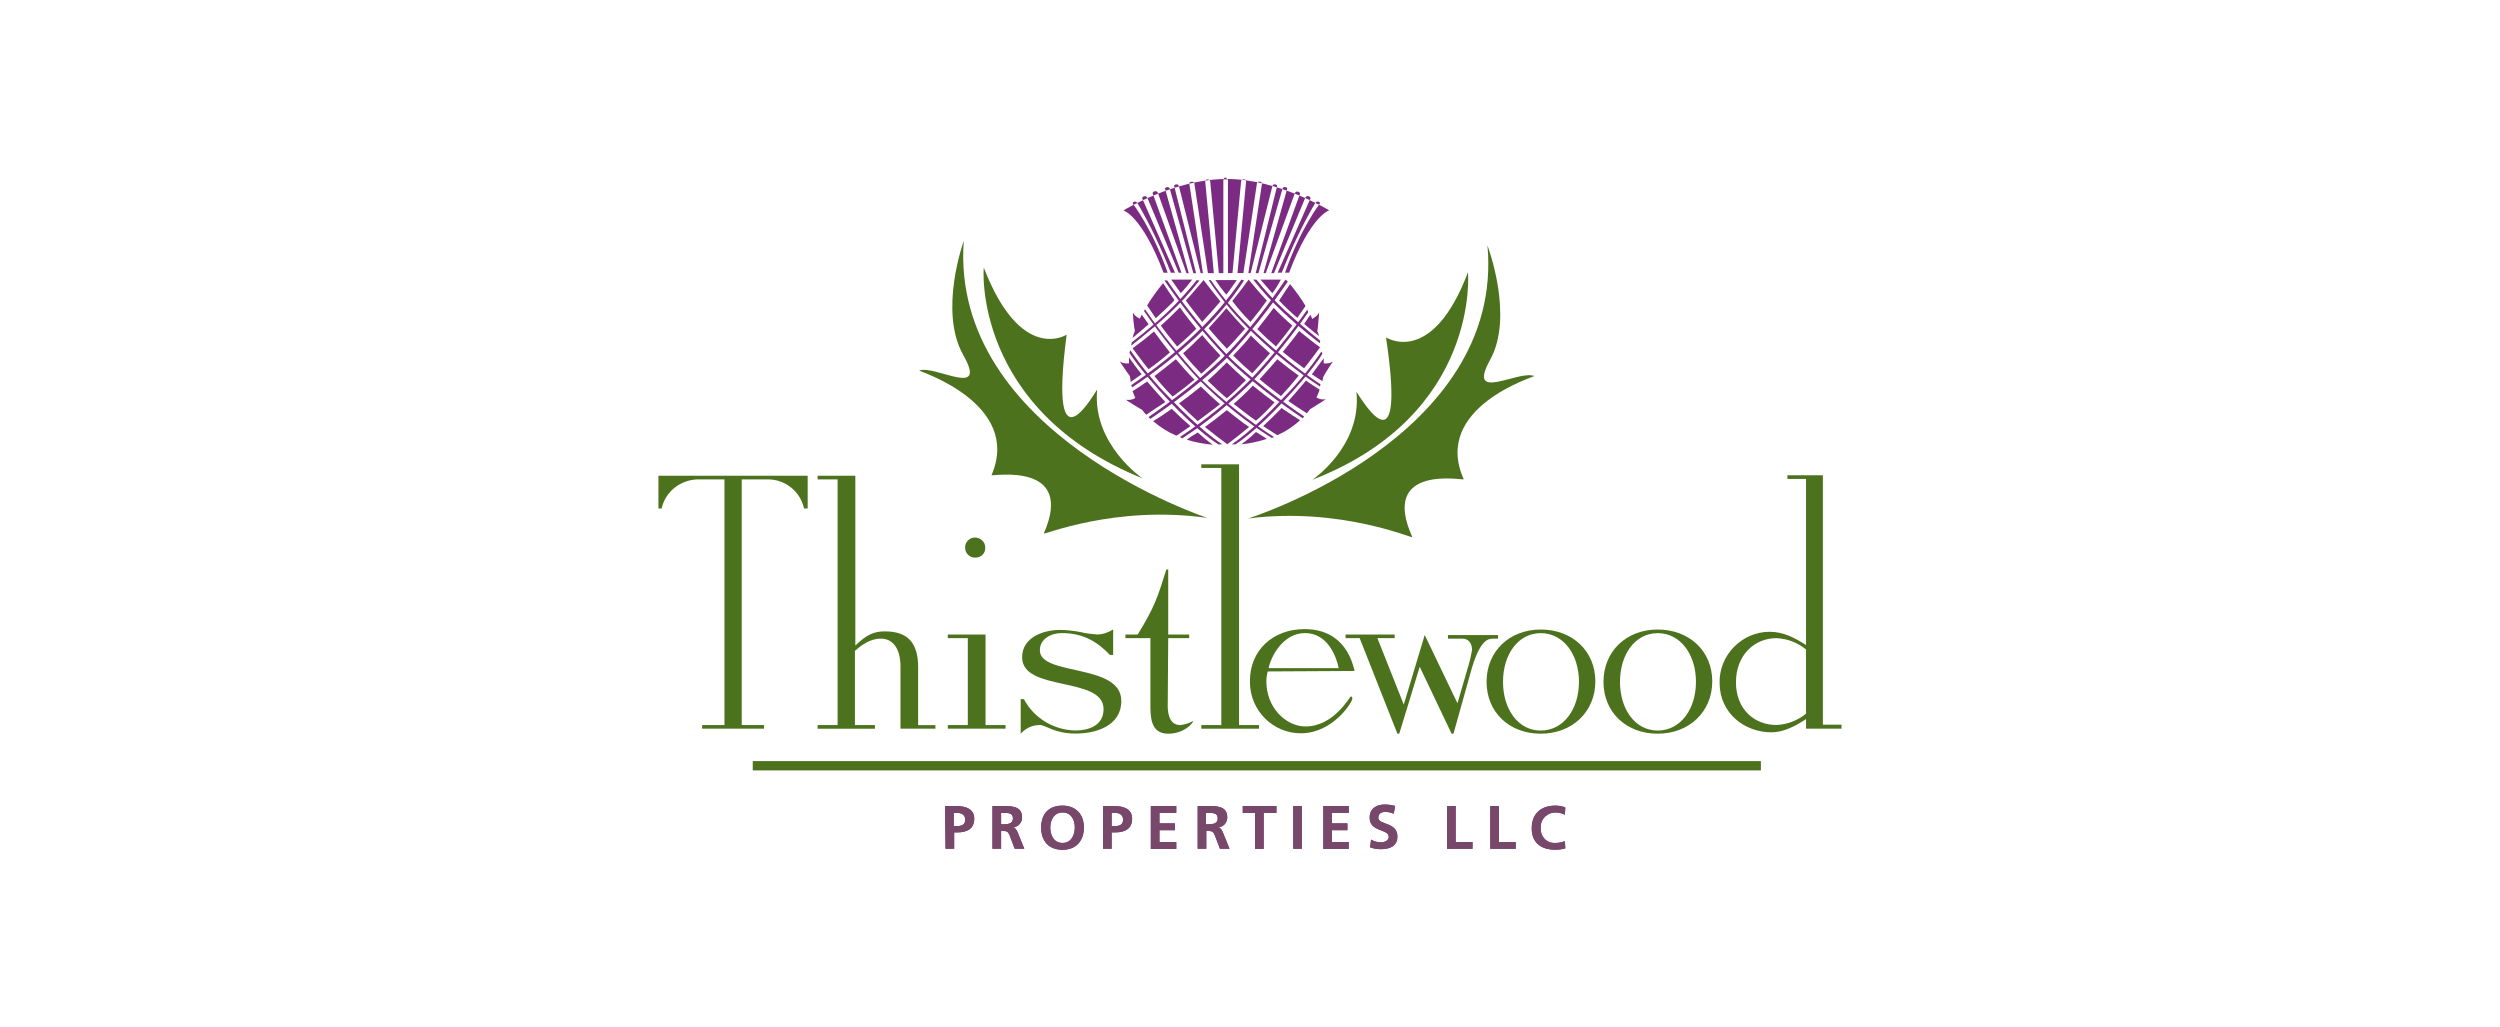 <?xml version="1.0" encoding="UTF-8"?>
<svg id="Logos" xmlns="http://www.w3.org/2000/svg" viewBox="0 0 365 150">
  <defs>
    <style>
      .cls-1 {
        fill: #7c2b83;
      }

      .cls-2 {
        fill: #4c721d;
      }

      .cls-3 {
        fill: #78486a;
      }

      .cls-4 {
        fill: none;
        stroke: #4c721d;
        stroke-width: .5px;
      }
    </style>
  </defs>
  <g id="thistlewood-properties-rgb">
    <rect id="Rectangle_1" data-name="Rectangle 1" class="cls-2" x="110.15" y="111.37" width="146.69" height=".86"/>
    <rect id="Rectangle_2" data-name="Rectangle 2" class="cls-4" x="110.15" y="111.37" width="146.69" height=".86"/>
    <path id="Path_1" data-name="Path 1" class="cls-2" d="M111.55,106.39h-9.04v-.53h3.26v-35.87h-3.92c-2.52.07-4.72,1.79-5.25,4.25h-.47v-4.78h21.79v4.78h-.53c-.53-2.46-2.72-4.25-5.25-4.25h-3.85v35.87h3.26v.53h0Z"/>
    <path id="Path_2" data-name="Path 2" class="cls-2" d="M136.59,106.39h-5.12v-9.1c0-2.52-1.06-4.05-2.86-4.05-.86,0-2.13.27-3.79,1.79v10.83h2.92v.53h-8.37v-.53h2.92v-35.87h-2.92v-.53h5.51v24.78c1.66-1.59,2.72-2.06,4.32-2.06,3.32,0,4.85,1.66,4.85,5.25v8.44h2.52v.53h0Z"/>
    <path id="Path_3" data-name="Path 3" class="cls-2" d="M146.82,106.39h-8.44v-.53h2.92v-12.69h-2.92v-.53h5.51v13.22h2.92v.53h0ZM142.44,81.41c-.8.07-1.53-.6-1.53-1.4-.07-.8.6-1.53,1.4-1.53s1.53.6,1.53,1.4v.07c.07.8-.6,1.46-1.4,1.46Z"/>
    <path id="Path_4" data-name="Path 4" class="cls-2" d="M151.74,105.86c-1.06,0-1.99.47-2.72,1.26v-5.05h.47c1.46,2.79,4.38,4.52,7.51,4.58,1.86,0,4.12-.66,4.12-3.12,0-4.85-11.89-2.46-11.89-7.57,0-2.92,3.12-3.99,5.51-3.99,1.06,0,2.06.13,3.12.33.73.2,1.53.27,2.33.33.8,0,1.59-.27,2.33-.73v3.72h-.47c-1.73-1.79-3.72-3.19-7.04-3.19-1.59,0-3.19.86-3.19,2.52,0,3.79,11.89,1.86,11.89,7.37,0,3.72-3.79,4.78-6.64,4.78-3.19,0-4.38-1.26-5.31-1.26h0Z"/>
    <path id="Path_5" data-name="Path 5" class="cls-2" d="M170.48,102.94c0,1.79.53,2.92,1.86,2.92.66-.07,1.26-.27,1.86-.6,0,.33-1.33,1.86-3.65,1.86-2.59,0-2.59-2.46-2.59-4.38v-9.57h-3.65v-.53h1.79c2.46-3.99,2.92-5.45,4.19-9.5h.27v9.5h3.06v.53h-3.06l-.07,9.77h0Z"/>
    <path id="Path_6" data-name="Path 6" class="cls-2" d="M183.83,106.39h-8.44v-.53h2.92v-37.54h-2.92v-.53h5.51v38.07h2.92v.53Z"/>
    <path id="Path_7" data-name="Path 7" class="cls-2" d="M185.09,98.02c-.13.47-.2,1-.2,1.46,0,3.92,2.92,6.58,5.71,6.58,4.19,0,6.44-4.38,6.64-4.38.13,0,.2.13.2.33,0,.53-2.86,5.05-7.51,5.05-4.05,0-7.37-3.26-7.44-7.37v-.27c0-4.52,3.39-7.57,7.97-7.57,5.98,0,7.04,5.05,7.31,6.11l-12.69.07h0ZM195.45,97.55c-.33-1.66-1.59-5.12-4.92-5.12s-5.05,3.65-5.31,5.12h10.23Z"/>
    <path id="Path_8" data-name="Path 8" class="cls-2" d="M212.2,107.12h-.27l-4.65-9.77-2.99,9.77h-.27l-5.51-13.95h-2.06v-.53h7.17v.53h-2.52l3.85,9.7,3.06-10.16,4.78,9.97,1.66-5.71c.2-.66.33-1.4.47-2.06,0-1.13-.66-1.66-1.33-1.66h-2.19v-.53h7.31v.53h-.73c-.6,0-1.79,0-3.06,4.19l-2.72,9.7Z"/>
    <path id="Path_9" data-name="Path 9" class="cls-2" d="M224.95,107.12c-4.58,0-7.91-3.12-7.91-7.57s3.32-7.64,7.91-7.64,7.97,3.12,7.97,7.57-3.39,7.64-7.97,7.64ZM230.53,99.55c0-3.99-2.26-7.11-5.58-7.11s-5.51,3.12-5.51,7.11,2.19,7.11,5.51,7.11,5.58-3.12,5.58-7.11h0Z"/>
    <path id="Path_10" data-name="Path 10" class="cls-2" d="M242.02,107.12c-4.58,0-7.91-3.12-7.91-7.57s3.32-7.64,7.91-7.64,7.97,3.12,7.97,7.57-3.39,7.64-7.97,7.64ZM247.61,99.55c0-3.99-2.26-7.11-5.58-7.11s-5.51,3.12-5.51,7.11,2.19,7.11,5.51,7.11,5.58-3.12,5.58-7.11h0Z"/>
    <path id="Path_11" data-name="Path 11" class="cls-2" d="M268.86,106.39h-5.18v-1.4c-1.53,1-3.26,1.93-5.05,1.93-3.85,0-7.57-2.72-7.57-7.24-.07-4.05,3.26-7.44,7.31-7.44h0c2.06,0,3.72.93,5.31,1.93v-24.25h-2.72v-.53h5.18v36.41h2.72v.6h0ZM263.68,94.83c-1.2-1-2.72-1.59-4.32-1.66-3.19,0-5.91,2.46-5.91,6.44s2.72,6.24,5.91,6.24c1.59-.07,3.12-.66,4.32-1.66v-9.37h0Z"/>
    <path id="Path_12" data-name="Path 12" class="cls-2" d="M176.32,75.63s-37.67-12.36-35.61-40.46c0,0-3.72,10.23-.07,16.67,3.65,6.44-4.12,1.4-6.44,2.26-.13.07,15.08,4.78,10.56,15.28-.07.2,12.29-2.13,7.64,8.5-.2.33,10.36-4.19,23.92-2.26h0Z"/>
    <path id="Path_13" data-name="Path 13" class="cls-2" d="M166.82,69.85s-7.37-4.98-6.64-12.95c0-.27-7.24,13.29-4.45-8.04,0,0-6.64,4.32-12.09-9.77-.07-.13-1.66,20.73,23.19,30.76h0Z"/>
    <path id="Path_14" data-name="Path 14" class="cls-2" d="M182.23,75.7s37.47-11.76,34.94-39.86c0,0,3.92,10.3.4,16.67-3.52,6.38,4.12,1.46,6.44,2.39.13.07-15.01,4.58-10.3,15.08.07.2-12.36-2.33-7.51,8.44.13.27-10.5-4.45-23.98-2.72h0Z"/>
    <path id="Path_15" data-name="Path 15" class="cls-2" d="M191.6,70.05s7.24-4.85,6.44-12.82c0-.27,7.51,13.42,4.32-7.97,0,0,6.71,4.38,11.96-9.5,0-.2,1.93,20.73-22.72,30.29h0Z"/>
    <path id="Path_16" data-name="Path 16" class="cls-1" d="M137.99,117.68h1.59c1.4,0,2.66.4,2.66,1.86s-1.06,1.99-2.46,1.99h-.47v2.39h-1.26l-.07-6.24h0ZM139.25,120.61h.47c.66,0,1.2-.2,1.2-.93s-.53-1-1.2-1h-.47v1.93Z"/>
    <path id="Path_17" data-name="Path 17" class="cls-1" d="M144.83,117.68h1.4c1.33,0,2.99-.07,2.99,1.66,0,.73-.53,1.4-1.33,1.46h0c.33,0,.53.4.66.66l1,2.46h-1.4l-.73-1.93c-.2-.47-.33-.66-.86-.66h-.4v2.59h-1.26v-6.24h-.07ZM146.16,120.34h.4c.6,0,1.33-.07,1.33-.86s-.73-.8-1.33-.8h-.4v1.66Z"/>
    <path id="Path_18" data-name="Path 18" class="cls-1" d="M155.13,117.62c1.99,0,3.12,1.33,3.12,3.19s-1.06,3.26-3.12,3.26-3.12-1.33-3.12-3.26,1.06-3.19,3.12-3.19ZM155.13,123.07c1.26,0,1.79-1.13,1.79-2.26s-.53-2.19-1.79-2.19-1.79,1.13-1.79,2.19.47,2.26,1.79,2.26Z"/>
    <path id="Path_19" data-name="Path 19" class="cls-1" d="M161.04,117.68h1.59c1.4,0,2.66.4,2.66,1.86s-1.06,1.99-2.46,1.99h-.53v2.39h-1.26v-6.24h0ZM162.3,120.61h.47c.66,0,1.2-.2,1.2-.93s-.53-1-1.2-1h-.47v1.93Z"/>
    <path id="Path_20" data-name="Path 20" class="cls-1" d="M168.02,117.68h3.72v1h-2.46v1.53h2.26v1h-2.26v1.73h2.46v1h-3.72v-6.24h0Z"/>
    <path id="Path_21" data-name="Path 21" class="cls-1" d="M174.79,117.68h1.4c1.33,0,2.99-.07,2.99,1.66,0,.73-.53,1.4-1.33,1.46h0c.33,0,.53.4.66.66l1,2.46h-1.4l-.73-1.93c-.2-.47-.33-.66-.86-.66h-.4v2.59h-1.26v-6.24h-.07ZM176.06,120.34h.4c.6,0,1.33-.07,1.33-.86s-.73-.8-1.33-.8h-.4v1.66Z"/>
    <path id="Path_22" data-name="Path 22" class="cls-1" d="M183.23,118.68h-1.79v-1h4.92v1h-1.86v5.25h-1.26v-5.25h0Z"/>
    <path id="Path_23" data-name="Path 23" class="cls-1" d="M188.81,117.68h1.26v6.24h-1.26v-6.24Z"/>
    <path id="Path_24" data-name="Path 24" class="cls-1" d="M193.2,117.68h3.72v1h-2.46v1.53h2.26v1h-2.26v1.73h2.46v1h-3.72v-6.24h0Z"/>
    <path id="Path_25" data-name="Path 25" class="cls-1" d="M203.49,118.81c-.4-.2-.86-.27-1.26-.27-.47,0-1,.2-1,.86,0,1.06,2.79.6,2.79,2.72,0,1.4-1.06,1.86-2.39,1.86-.53,0-1.06-.07-1.59-.27l.13-1.13c.47.27.93.4,1.46.4s1.13-.27,1.13-.8c0-1.2-2.79-.66-2.79-2.79,0-1.4,1.06-1.93,2.19-1.93.53,0,1,.07,1.53.2l-.2,1.13h0Z"/>
    <path id="Path_26" data-name="Path 26" class="cls-1" d="M211.27,117.68h1.26v5.25h2.46v1h-3.72v-6.24h0Z"/>
    <path id="Path_27" data-name="Path 27" class="cls-1" d="M217.58,117.68h1.26v5.25h2.46v1h-3.72v-6.24h0Z"/>
    <path id="Path_28" data-name="Path 28" class="cls-1" d="M228.54,123.86c-.47.13-.93.2-1.46.2-2.06,0-3.45-1-3.45-3.12s1.33-3.32,3.45-3.32c.47,0,1,.07,1.46.27l-.07,1.06c-.4-.2-.86-.33-1.4-.33-1.13,0-2.13.93-2.13,2.06v.2c-.07,1.13.73,2.13,1.86,2.19h.27c.47,0,.93-.07,1.4-.27l.07,1.06h0Z"/>
    <path id="Path_29" data-name="Path 29" class="cls-3" d="M137.99,117.68h1.59c1.4,0,2.66.4,2.66,1.86s-1.06,1.99-2.46,1.99h-.47v2.39h-1.26l-.07-6.24h0ZM139.25,120.61h.47c.66,0,1.2-.2,1.2-.93s-.53-1-1.2-1h-.47v1.93Z"/>
    <path id="Path_30" data-name="Path 30" class="cls-3" d="M144.83,117.68h1.4c1.33,0,2.99-.07,2.99,1.66,0,.73-.53,1.4-1.33,1.46h0c.33,0,.53.4.66.66l1,2.46h-1.4l-.73-1.93c-.2-.47-.33-.66-.86-.66h-.4v2.59h-1.26v-6.24h-.07ZM146.16,120.34h.4c.6,0,1.33-.07,1.33-.86s-.73-.8-1.33-.8h-.4v1.66Z"/>
    <path id="Path_31" data-name="Path 31" class="cls-3" d="M155.13,117.62c1.99,0,3.12,1.33,3.12,3.19s-1.06,3.26-3.12,3.26-3.12-1.33-3.12-3.26,1.06-3.19,3.12-3.19ZM155.13,123.07c1.26,0,1.79-1.13,1.79-2.26s-.53-2.19-1.79-2.19-1.79,1.13-1.79,2.19.47,2.26,1.79,2.26Z"/>
    <path id="Path_32" data-name="Path 32" class="cls-3" d="M161.04,117.68h1.59c1.4,0,2.66.4,2.66,1.86s-1.06,1.99-2.46,1.99h-.53v2.39h-1.26v-6.24h0ZM162.3,120.61h.47c.66,0,1.2-.2,1.2-.93s-.53-1-1.2-1h-.47v1.93Z"/>
    <path id="Path_33" data-name="Path 33" class="cls-3" d="M168.02,117.68h3.72v1h-2.46v1.53h2.26v1h-2.26v1.73h2.46v1h-3.72v-6.24h0Z"/>
    <path id="Path_34" data-name="Path 34" class="cls-3" d="M174.79,117.68h1.4c1.33,0,2.99-.07,2.99,1.66,0,.73-.53,1.4-1.33,1.46h0c.33,0,.53.4.66.66l1,2.46h-1.4l-.73-1.93c-.2-.47-.33-.66-.86-.66h-.4v2.59h-1.26v-6.24h-.07ZM176.06,120.34h.4c.6,0,1.33-.07,1.33-.86s-.73-.8-1.33-.8h-.4v1.66Z"/>
    <path id="Path_35" data-name="Path 35" class="cls-3" d="M183.23,118.68h-1.79v-1h4.92v1h-1.86v5.25h-1.26v-5.25h0Z"/>
    <path id="Path_36" data-name="Path 36" class="cls-3" d="M188.81,117.68h1.26v6.24h-1.26v-6.24Z"/>
    <path id="Path_37" data-name="Path 37" class="cls-3" d="M193.2,117.68h3.72v1h-2.46v1.53h2.26v1h-2.26v1.73h2.46v1h-3.72v-6.24h0Z"/>
    <path id="Path_38" data-name="Path 38" class="cls-3" d="M203.49,118.81c-.4-.2-.86-.27-1.26-.27-.47,0-1,.2-1,.86,0,1.06,2.79.6,2.79,2.72,0,1.4-1.06,1.86-2.39,1.86-.53,0-1.06-.07-1.59-.27l.13-1.13c.47.27.93.4,1.46.4s1.13-.27,1.13-.8c0-1.2-2.79-.66-2.79-2.79,0-1.4,1.06-1.93,2.19-1.93.53,0,1,.07,1.53.2l-.2,1.13h0Z"/>
    <path id="Path_39" data-name="Path 39" class="cls-3" d="M211.27,117.68h1.26v5.25h2.46v1h-3.72v-6.24h0Z"/>
    <path id="Path_40" data-name="Path 40" class="cls-3" d="M217.58,117.68h1.26v5.25h2.46v1h-3.72v-6.24h0Z"/>
    <path id="Path_41" data-name="Path 41" class="cls-3" d="M228.54,123.86c-.47.13-.93.2-1.46.2-2.06,0-3.45-1-3.45-3.12s1.33-3.32,3.45-3.32c.47,0,1,.07,1.46.27l-.07,1.06c-.4-.2-.86-.33-1.4-.33-1.13,0-2.13.93-2.13,2.06v.2c-.07,1.13.73,2.13,1.86,2.19h.27c.47,0,.93-.07,1.4-.27l.07,1.06h0Z"/>
    <path id="Path_42" data-name="Path 42" class="cls-1" d="M187.28,51.38c1.13.93,2.19,1.73,3.12,2.39.93-1.13,1.66-2.19,2.33-3.06-.93-.66-1.99-1.53-3.06-2.39-.66.93-1.46,1.93-2.39,3.06h0Z"/>
    <path id="Path_43" data-name="Path 43" class="cls-1" d="M175.92,62.34c1.06.86,2.19,1.73,3.26,2.52,1-.73,2.06-1.59,3.19-2.52-1-.66-2.06-1.53-3.26-2.46-1.13.93-2.19,1.73-3.19,2.46h0Z"/>
    <path id="Path_44" data-name="Path 44" class="cls-1" d="M168.48,48.39c-1.06.93-2.13,1.73-3.12,2.46.66.86,1.4,1.93,2.33,3.06.93-.66,2.06-1.53,3.12-2.46-.86-1.06-1.66-2.13-2.33-3.06h0Z"/>
    <path id="Path_45" data-name="Path 45" class="cls-1" d="M178.18,44.01c-.93-1.13-1.73-2.19-2.46-3.12-.8.93-1.66,1.99-2.59,2.99.66.93,1.53,1.99,2.39,3.12,1-1.06,1.86-2.06,2.66-2.99h0Z"/>
    <path id="Path_46" data-name="Path 46" class="cls-1" d="M179.11,40.89h-1.66c.53.8.86,1.26,1.59,2.13.73-.93,1-1.4,1.53-2.13h-1.46Z"/>
    <path id="Path_47" data-name="Path 47" class="cls-1" d="M171.07,44.27c.13-.13.27-.27.4-.47-.73-1.06-1.33-1.93-1.66-2.46-.86,1.06-1.66,2.13-2.33,3.26.27.4.66,1,1.26,1.86.73-.66,1.53-1.4,2.33-2.19h0Z"/>
    <path id="Path_48" data-name="Path 48" class="cls-1" d="M187.02,40.82h-2.99c.66.73,1,1.2,1.73,1.99.47-.6.86-1.26,1.26-1.99h0Z"/>
    <path id="Path_49" data-name="Path 49" class="cls-1" d="M174.06,40.82h-3.06c.33.47.66.93,1.4,1.99.73-.8,1.06-1.2,1.66-1.99Z"/>
    <path id="Path_50" data-name="Path 50" class="cls-1" d="M186.75,43.88c.86.93,1.79,1.79,2.66,2.52.6-.86,1-1.46,1.2-1.73-.66-1.13-1.46-2.19-2.26-3.19-.33.47-.86,1.26-1.59,2.39-.07-.07,0,0,0,0Z"/>
    <path id="Path_51" data-name="Path 51" class="cls-1" d="M187.02,57.83c.93-1,1.79-1.99,2.59-2.99-.93-.66-1.99-1.46-3.12-2.39-.8.93-1.66,1.93-2.59,2.92,1.06.93,2.19,1.73,3.12,2.46Z"/>
    <path id="Path_52" data-name="Path 52" class="cls-1" d="M180.04,51.91c.93.93,1.86,1.79,2.79,2.59.93-1,1.79-1.99,2.59-2.92-.93-.8-1.86-1.66-2.79-2.59-.73,1-1.66,1.93-2.59,2.92Z"/>
    <path id="Path_53" data-name="Path 53" class="cls-1" d="M186.29,50.59c.93-1.13,1.73-2.19,2.39-3.06-.93-.8-1.86-1.66-2.72-2.59-.66.93-1.53,1.99-2.39,3.12.86.86,1.79,1.73,2.72,2.52h0Z"/>
    <path id="Path_54" data-name="Path 54" class="cls-1" d="M181.77,47.99c-1-1-1.86-1.99-2.72-2.99-.8.93-1.66,1.93-2.59,2.92.8,1,1.73,1.99,2.66,2.99.93-.93,1.79-1.93,2.66-2.92h0Z"/>
    <path id="Path_55" data-name="Path 55" class="cls-1" d="M178.18,51.91c-.93-1-1.86-1.99-2.66-2.99-.93.93-1.86,1.86-2.79,2.66.8,1,1.73,1.99,2.66,2.99.86-.8,1.86-1.66,2.79-2.66h0Z"/>
    <path id="Path_56" data-name="Path 56" class="cls-1" d="M176.32,55.57c.93.93,1.86,1.79,2.79,2.59.93-.8,1.86-1.73,2.79-2.66-.93-.8-1.86-1.66-2.79-2.59-.93.93-1.86,1.86-2.79,2.66h0Z"/>
    <path id="Path_57" data-name="Path 57" class="cls-1" d="M172.14,58.89c.93.93,1.86,1.79,2.72,2.59,1-.73,2.06-1.53,3.26-2.46-.93-.8-1.86-1.66-2.79-2.59-1.13.93-2.19,1.73-3.19,2.46Z"/>
    <path id="Path_58" data-name="Path 58" class="cls-1" d="M180.11,58.96c1.2.93,2.26,1.79,3.26,2.46.86-.73,1.66-1.53,2.46-2.39.07-.07.13-.2.27-.27-1-.73-2.06-1.53-3.19-2.46-.93,1-1.86,1.86-2.79,2.66h0Z"/>
    <path id="Path_59" data-name="Path 59" class="cls-1" d="M171.67,52.45c-1.13.93-2.19,1.73-3.12,2.46.8,1,1.66,1.99,2.66,2.99,1-.73,2.06-1.53,3.19-2.46-1-1-1.86-1.99-2.72-2.99Z"/>
    <path id="Path_60" data-name="Path 60" class="cls-1" d="M174.66,47.99c-.93-1.13-1.73-2.13-2.39-3.12-.07.07-.2.2-.27.27-.86.86-1.66,1.66-2.52,2.39.66.93,1.46,1.93,2.39,3.06.93-.8,1.86-1.66,2.79-2.59Z"/>
    <path id="Path_61" data-name="Path 61" class="cls-1" d="M182.57,47c.93-1.13,1.73-2.19,2.39-3.12-1-1.06-1.86-2.06-2.66-3.06-.66.93-1.46,1.99-2.39,3.12.8,1.06,1.66,2.06,2.66,3.06h0Z"/>
    <path id="Path_62" data-name="Path 62" class="cls-1" d="M186.75,59.95c-.8.8-1.53,1.53-2.33,2.26,1,.66,1.73,1.13,2.06,1.33,1.2-.53,2.33-1.26,3.32-2.19-.53-.33-1.46-.93-2.72-1.79-.07.13-.2.27-.33.4Z"/>
    <path id="Path_63" data-name="Path 63" class="cls-1" d="M173.27,64.2c1.26.4,2.52.6,3.79.73-.73-.53-1.46-1.13-2.19-1.79-.66.4-1.2.73-1.59,1.06Z"/>
    <path id="Path_64" data-name="Path 64" class="cls-1" d="M171.07,59.69c-1.2.86-2.13,1.46-2.72,1.79,1,.86,2.13,1.59,3.39,2.13.47-.27,1.2-.8,2.06-1.4-.93-.8-1.86-1.66-2.72-2.52Z"/>
    <path id="Path_65" data-name="Path 65" class="cls-1" d="M181.24,64.87c1.26-.13,2.52-.4,3.72-.8-.4-.27-.93-.6-1.59-1-.66.66-1.4,1.26-2.13,1.79h0Z"/>
    <path id="Path_66" data-name="Path 66" class="cls-1" d="M192.33,48.33c.07-.07.27-2.86.27-2.72-.2.4-.6.73-1,.93v.07c-.07-.2-.2-.47-.27-.66-.27.33-.53.8-.93,1.33.73.66,1.46,1.2,2.19,1.79-.07-.27-.13-.47-.27-.73h0Z"/>
    <path id="Path_67" data-name="Path 67" class="cls-1" d="M194.59,52.78c-.4.27-.86.33-1.33.27v-.73c-.53.66-1.06,1.46-1.73,2.33.6.4,1.13.73,1.53,1,.07-.2.07-.4.13-.6.2-.47,1.46-2.33,1.4-2.26Z"/>
    <path id="Path_68" data-name="Path 68" class="cls-1" d="M193.53,58.29c-.47.07-.93,0-1.33-.27.2-.4.33-.73.47-1.13-.47-.33-1.2-.73-1.99-1.33-.8.93-1.66,1.99-2.59,2.99,1.33.93,2.33,1.53,2.72,1.79.13-.2.33-.4.47-.6.27-.2,2.39-1.46,2.26-1.46h0Z"/>
    <path id="Path_69" data-name="Path 69" class="cls-1" d="M167.69,47.33c-.4-.53-.73-1.06-1-1.4-.07.2-.2.4-.27.6-.4-.2-.8-.47-1-.86-.07-.07.13,2.13.27,2.66-.13.33-.27.66-.33,1,.73-.6,1.53-1.26,2.33-1.99h0Z"/>
    <path id="Path_70" data-name="Path 70" class="cls-1" d="M166.69,54.64c-.73-.86-1.33-1.73-1.86-2.46v.86c-.47.07-.93,0-1.33-.27-.07-.07,1.13,1.73,1.46,2.13.07.27.07.6.13.86.4-.27.93-.66,1.59-1.13h0Z"/>
    <path id="Path_71" data-name="Path 71" class="cls-1" d="M170.14,58.69c-.93-1-1.79-1.99-2.66-2.99-.86.6-1.53,1.06-2.13,1.4.13.33.27.66.4,1-.4.27-.86.33-1.33.27-.13,0,2.26,1.46,2.33,1.46h0c.2.27.4.53.6.73.47-.33,1.46-1,2.79-1.86h0Z"/>
    <path id="Path_72" data-name="Path 72" class="cls-1" d="M179.11,26.14h-.13c-7.51,0-14.95,4.58-14.95,4.58,0,0,2.72.8,5.85,9.1h.6c-2.33-6.58-5.05-10.03-5.05-10.03-.07-.13-.07-.27.13-.33.2-.07.33,0,.47.13,1.93,3.26,3.52,6.71,4.92,10.23h.6l-4.78-10.83c-.07-.13.07-.27.27-.33s.33,0,.47.2l4.58,10.96h.4l-4.19-11.56c-.07-.13.07-.27.27-.33s.33,0,.47.2l4.19,11.76h.33l-3.45-12.29c-.07-.13.07-.27.27-.27.2-.07.33.07.4.2l3.45,12.36h.4l-3.19-12.69c-.07-.13.13-.27.27-.27.2-.07.33.07.4.2l3.19,12.76h.33l-1.99-13.09c0-.13.13-.27.33-.27s.4.07.4.2l1.99,13.15h.86l-1.26-13.42c0-.13.13-.27.33-.27s.4.13.4.27l1.26,13.42h.66v-13.62s.07-.33.27-.33c.27,0,.27.33.27.33"/>
    <path id="Path_75" data-name="Path 75" class="cls-1" d="M177.85,26.2l1.13-.07h.13c7.51,0,14.95,4.58,14.95,4.58,0,0-2.72.8-5.85,9.1h-.6c2.33-6.58,5.05-10.03,5.05-10.03.07-.13.07-.27-.13-.33s-.33,0-.47.13c-1.93,3.26-3.52,6.71-4.92,10.23h-.6l4.78-10.83c.07-.13-.07-.27-.27-.33-.2-.07-.33,0-.47.2l-4.58,11.03h-.4l4.19-11.56c.07-.13-.07-.27-.27-.33-.2-.07-.33,0-.47.2l-4.25,11.69h-.33l3.45-12.29c.07-.13-.07-.27-.27-.27-.2-.07-.33.07-.4.2l-3.52,12.36h-.4l3.12-12.69c.07-.13-.13-.27-.27-.27-.2-.07-.33.07-.4.2l-3.19,12.76h-.33l1.99-13.09c0-.13-.13-.27-.33-.27s-.4.07-.4.2l-1.99,13.15h-.86l1.26-13.42c0-.13-.13-.27-.33-.27s-.4.13-.4.27l-1.26,13.42h-.66v-13.69"/>
    <path id="Path_78" data-name="Path 78" class="cls-1" d="M170.01,40.95c2.66,3.92,5.65,7.64,8.9,11.09,4.58,4.65,11.23,8.97,11.29,9.04l.2-.27h0c-.07-.07-6.71-4.45-11.29-9.04-3.19-3.39-6.11-6.98-8.7-10.83h-.4Z"/>
    <path id="Path_79" data-name="Path 79" class="cls-1" d="M176.45,40.89c1.93,2.92,4.25,5.65,6.84,8.04,2.92,2.79,6.11,5.31,9.43,7.51l.07-.33h0c-3.32-2.19-6.38-4.72-9.3-7.44-2.52-2.33-4.78-4.92-6.71-7.77h-.33Z"/>
    <path id="Path_80" data-name="Path 80" class="cls-1" d="M182.97,40.82c1.33,1.73,2.86,3.39,4.45,4.85,2.39,2.26,5.25,4.45,5.31,4.45v-.4h0s-2.59-2.06-5.05-4.32c-1.53-1.4-2.99-2.99-4.25-4.58h-.47Z"/>
    <path id="Path_81" data-name="Path 81" class="cls-1" d="M167.02,45.4c2.46,3.59,5.12,6.91,8.1,10.1,3.19,3.19,6.71,6.05,10.56,8.44l.33-.13h0c-3.85-2.46-7.44-5.31-10.7-8.5-2.92-3.19-5.65-6.51-8.1-10.1v-.07l-.2.27h0Z"/>
    <path id="Path_82" data-name="Path 82" class="cls-1" d="M164.89,51.52c.07.07,1.4,2.33,5.58,6.78,4.45,4.78,7.37,6.58,7.44,6.58h.53l-.27-.2s-2.99-1.93-7.44-6.64c-2.13-2.13-3.99-4.45-5.71-6.91l-.13.4h0Z"/>
    <path id="Path_83" data-name="Path 83" class="cls-1" d="M187.68,40.82h0c-.07.07-4.32,6.58-8.77,11.03-4.58,4.58-11.16,8.97-11.23,9.04l.27.27c.07-.07,6.64-4.38,11.23-8.97,3.26-3.45,6.18-7.17,8.84-11.09l-.33-.27h0Z"/>
    <path id="Path_84" data-name="Path 84" class="cls-1" d="M181.24,40.82h0c-1.93,2.92-4.25,5.58-6.78,7.97-2.86,2.72-5.98,5.18-9.3,7.44l.13.33c3.32-2.19,6.51-4.72,9.43-7.44,2.59-2.46,4.98-5.18,6.91-8.17l-.4-.13h0Z"/>
    <path id="Path_85" data-name="Path 85" class="cls-1" d="M174.73,40.89h0c-1.33,1.66-2.79,3.26-4.38,4.78-2.39,2.26-5.05,4.25-5.12,4.32l-.07.47s2.92-2.26,5.38-4.52c1.66-1.53,3.19-3.19,4.58-4.98l-.4-.07h0Z"/>
    <path id="Path_86" data-name="Path 86" class="cls-1" d="M190.87,45.2h0c-2.52,3.59-5.25,6.98-8.24,10.16-3.19,3.19-6.64,5.98-10.36,8.44l.33.2c3.72-2.39,7.17-5.25,10.3-8.37,2.92-3.12,5.65-6.51,8.1-10.03l-.13-.4h0Z"/>
    <path id="Path_87" data-name="Path 87" class="cls-1" d="M192.93,51.32h0c-1.66,2.46-3.59,4.78-5.71,6.91-4.38,4.72-7.31,6.58-7.37,6.64h.53s2.66-1.59,7.11-6.38c4.19-4.45,5.51-6.71,5.58-6.84l-.13-.33h0Z"/>
  </g>
</svg>